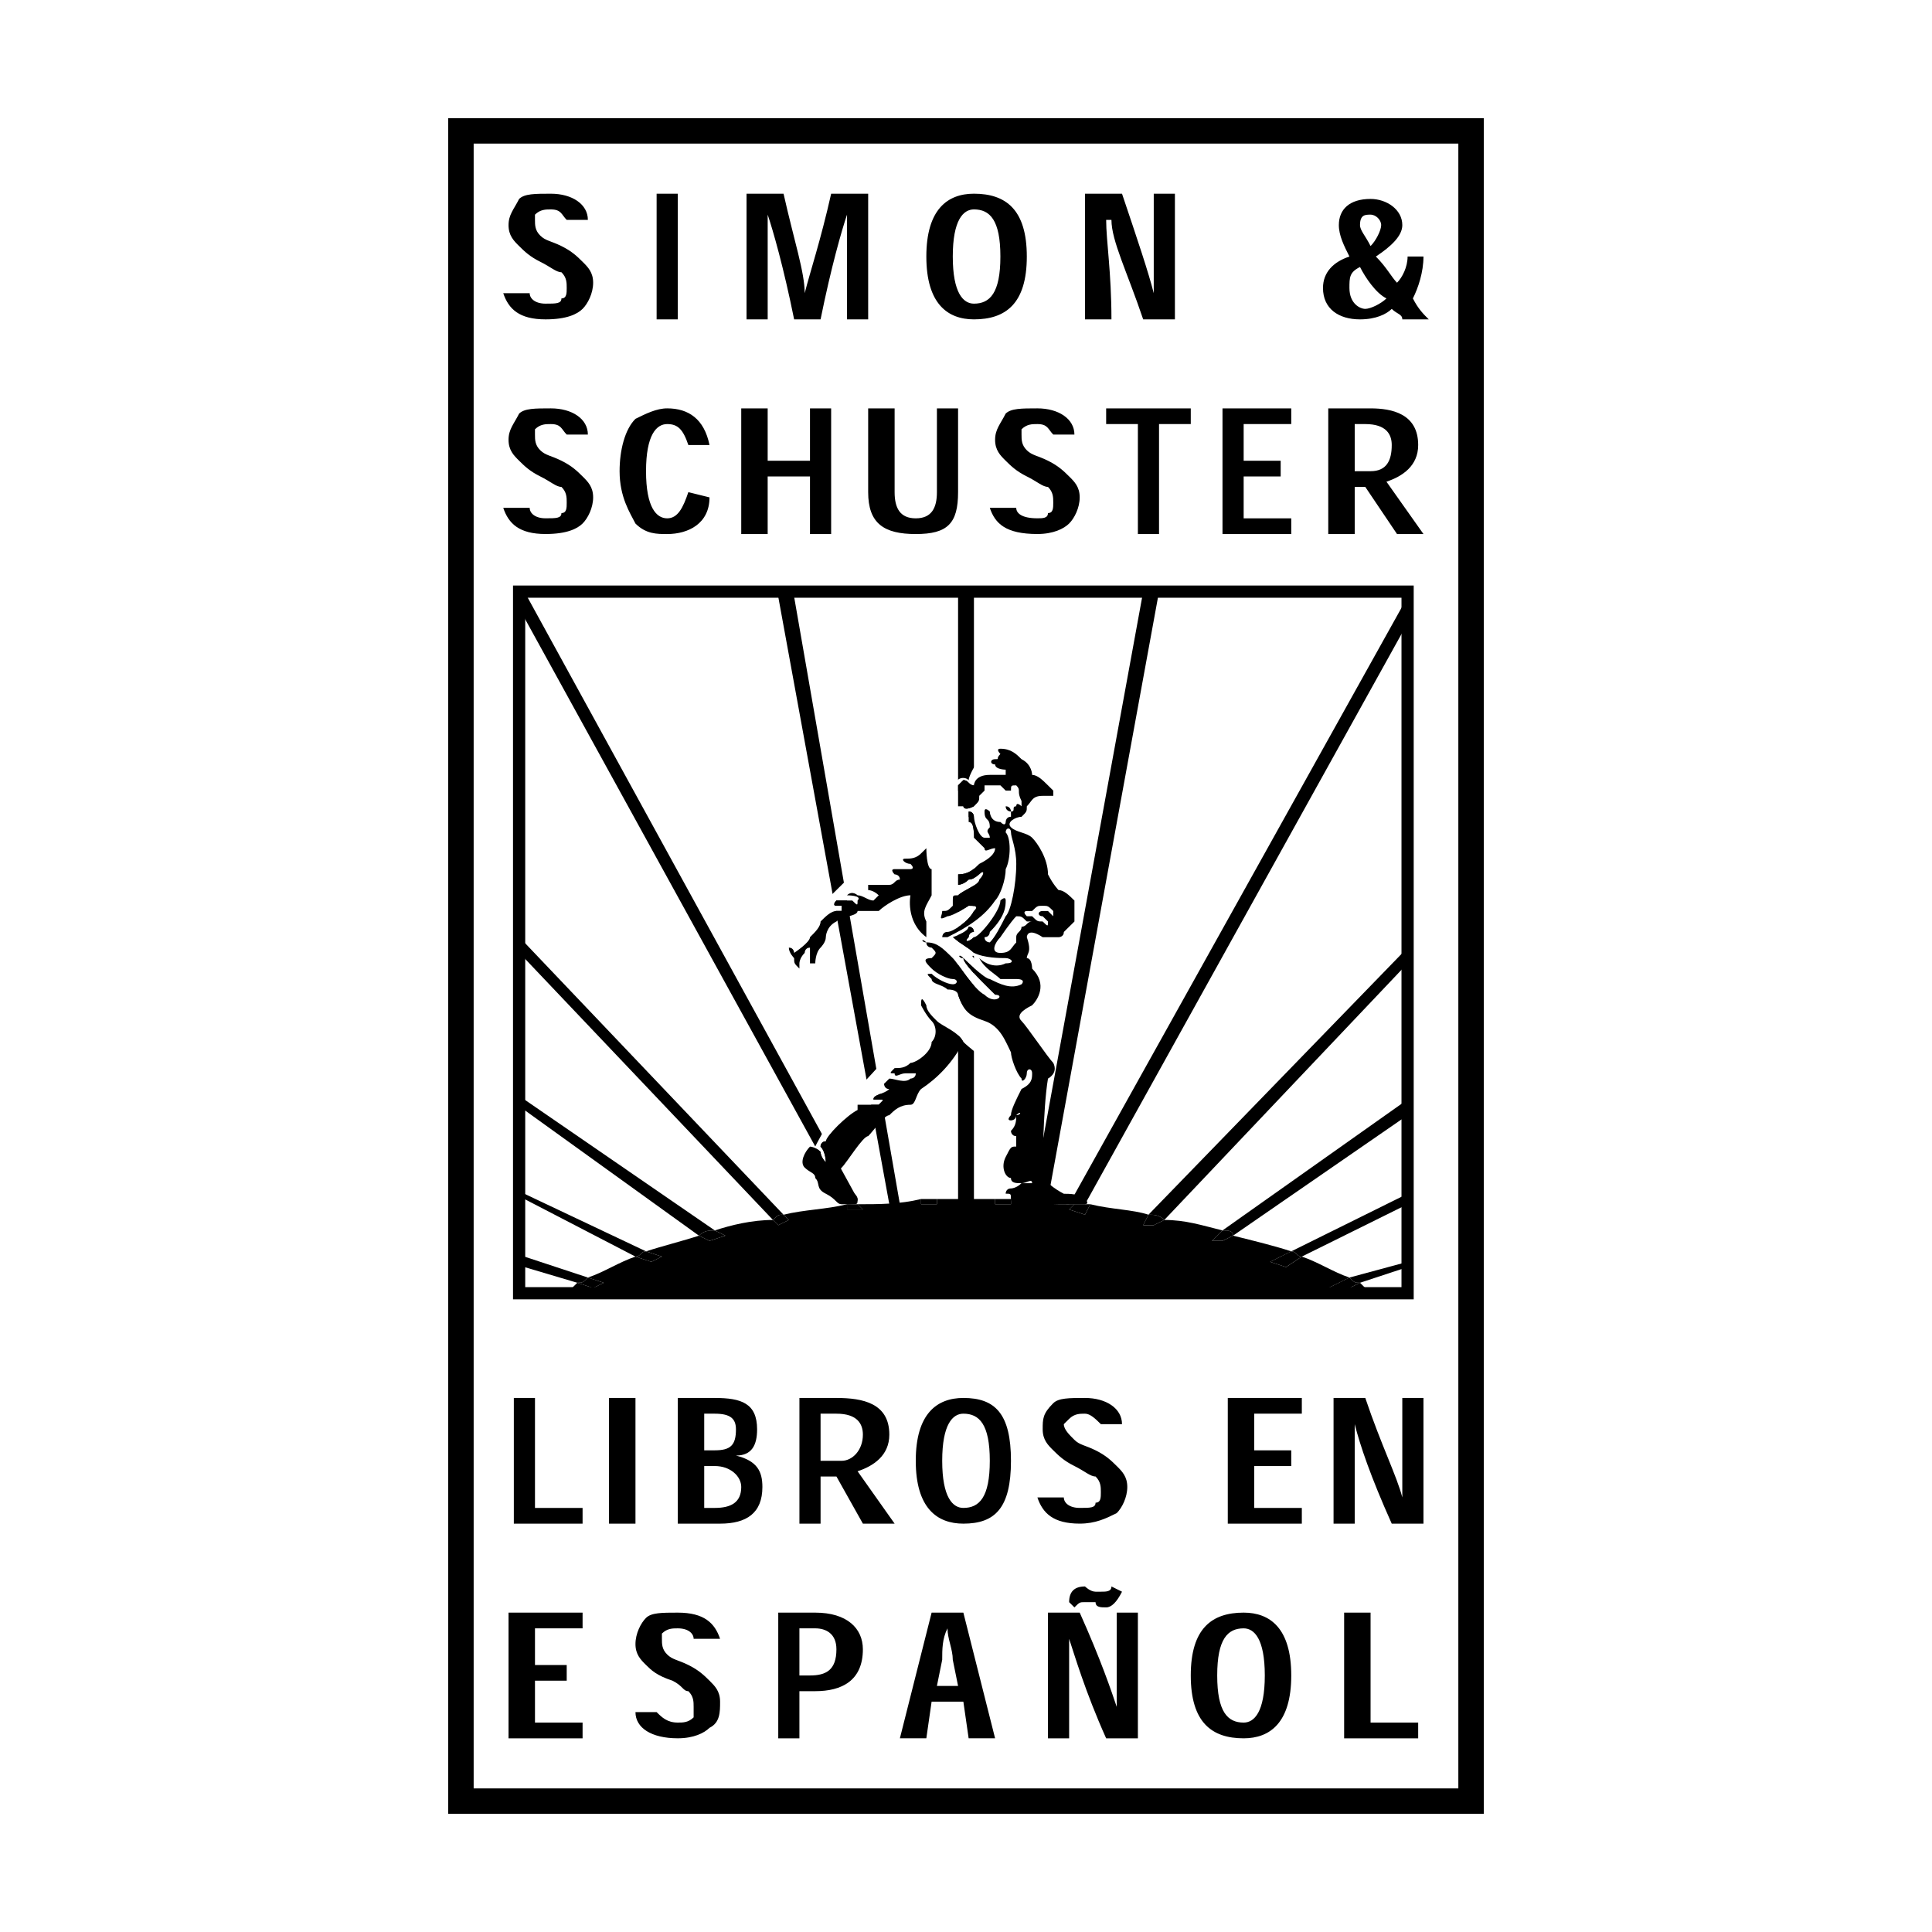 <svg xmlns="http://www.w3.org/2000/svg" width="2500" height="2500" viewBox="0 0 192.756 192.756"><path fill-rule="evenodd" clip-rule="evenodd" fill="#fff" d="M0 0h192.756v192.756H0V0z"/><path fill-rule="evenodd" clip-rule="evenodd" d="M95.587 59.027h1.583v61.643h-1.583V59.027zM133.576 129.027h-.527.527zM88.727 120.146l-11.08-60.597h1.583l10.553 60.597h-1.056zM85.562 119.625L52.32 59.027v2.612l32.186 58.507c.528 0 1.056 0 1.056-.521zM77.119 121.715L52.32 95.595v-1.567l25.854 27.164c-.527-.001-.527-.001-1.055.523zM69.732 123.281L52.32 110.744v-1.045l18.995 13.061c-.527 0-1.055 0-1.583.521zM63.401 125.371l-11.081-5.746v-.523l12.136 5.746c-.528 0-.528.523-1.055.523zM57.597 127.982l-5.277-1.566v-1.045l6.332 2.09c-.528.521-.528.521-1.055.521zM104.557 119.625l11.08-60.598h-1.582l-11.08 60.598h1.582zM108.25 120.146l32.186-57.985v-2.612l-33.768 60.597h1.582zM114.582 121.191l25.854-26.642v1.568l-24.271 25.598c-.528-.524-1.056-.524-1.583-.524zM121.969 122.76l18.467-13.061v1.566l-17.412 12.016c-.001-.521-.528-.521-1.055-.521zM128.828 124.848l11.607-5.746v1.045l-10.553 5.225c-.527-.001-.527-.524-1.054-.524zM134.633 127.461l5.803-1.568v.523l-4.748 1.566c-.528 0-.528 0-1.055-.521z"/><path d="M135.688 127.982l1.055 1.045h-3.166l2.111-1.045zM133.049 129.027H56.541c.528-.521.528-.521 1.056-1.045l1.583.523 1.056-.523-1.583-.521c1.583-.523 3.166-1.568 4.749-2.09l1.583.521 1.055-.521-1.583-.523c1.583-.521 3.693-1.045 5.276-1.566l1.056.521 1.583-.521-1.056-.521c1.583-.523 3.693-1.045 5.804-1.045l.528.521 1.055-.521-.528-.523c2.11-.521 4.222-.521 6.332-1.045v.523h1.583l-.528-.523c2.11 0 4.221 0 6.332-.521v.521h1.583v-.521h5.805v.521h1.582v-.521c2.111.521 4.221.521 6.332.521l-.527.523 1.582.521.527-1.045c2.111.523 4.223.523 5.805 1.045l-.527 1.045h1.055l1.055-.521c2.111 0 3.695.521 5.805 1.045l-1.055 1.043h1.055l1.055-.521c2.111.521 4.223 1.045 5.805 1.566l-2.109 1.045 1.582.523 1.582-1.045c1.584.521 3.166 1.566 4.75 2.09l-2.111 1.045.524.52z" fill-rule="evenodd" clip-rule="evenodd"/><path d="M91.893 119.625h1.583v.521h-1.583v-.521zM84.506 120.146h1.056l.528.523h-1.583v-.523h-.001zM77.119 121.715c.528-.523.528-.523 1.055-.523l.528.523-1.055.521-.528-.521zM69.732 123.281c.528-.521 1.056-.521 1.583-.521l1.056.521-1.583.521-1.056-.521zM63.401 125.371c.527 0 .527-.523 1.055-.523l1.583.523-1.055.521-1.583-.521zM57.597 127.982c.527 0 .527 0 1.055-.521l1.583.521-1.056.523-1.582-.523zM99.281 119.625h1.582v.521h-1.582v-.521zM107.195 120.146h1.582l-.527 1.045-1.582-.521.527-.524zM114.582 121.191c.527 0 1.055 0 1.582.523l-1.055.521h-1.055l.528-1.044zM120.914 123.803l1.055-1.043c.527 0 1.055 0 1.055.521l-1.055.521h-1.055v.001zM126.719 125.893l2.109-1.045c.527 0 .527.523 1.055.523l-1.582 1.045-1.582-.523zM132.521 128.506l2.111-1.045c.527.521.527.521 1.055.521l-2.111 1.045h-.527l-.528-.521z" fill-rule="evenodd" clip-rule="evenodd"/><path fill="none" stroke="#000" stroke-width="1.218" stroke-miterlimit="2.613" d="M51.792 129.027h88.644v-70H51.792v70z"/><path d="M58.652 21.937c0-1.567-1.583-2.611-3.693-2.611-1.583 0-2.639 0-3.166.522-.528 1.045-1.056 1.567-1.056 2.612 0 1.045.528 1.567 1.056 2.09.527.522 1.055 1.045 2.11 1.567 1.056.522 1.583 1.044 2.11 1.044.528.523.528 1.045.528 1.568 0 .522 0 1.044-.528 1.044 0 .522-.527.522-1.583.522s-1.583-.522-1.583-1.044h-2.638c.527 1.567 1.583 2.612 4.221 2.612 2.11 0 3.166-.522 3.693-1.045.528-.522 1.055-1.567 1.055-2.611 0-1.045-.527-1.567-1.055-2.09-.527-.522-1.055-1.045-2.111-1.567-1.055-.522-1.583-.522-2.11-1.045-.528-.522-.528-1.045-.528-1.567v-.522c.528-.522 1.056-.522 1.583-.522 1.055 0 1.055.522 1.583 1.044h2.112v-.001zM67.622 31.863V19.326h-2.111v12.537h2.111zM80.285 29.251c0-2.09-1.055-5.224-2.11-9.925h-3.693v12.537h2.11V21.415c.528 1.567 1.583 5.224 2.639 10.448h2.638c1.056-5.224 2.11-8.88 2.638-10.448v10.448h2.111V19.326h-3.693c-1.057 4.701-2.112 7.835-2.64 9.925zM92.421 25.594c0 4.701 2.111 6.269 4.749 6.269 3.166 0 5.275-1.567 5.275-6.269s-2.109-6.269-5.275-6.269c-2.638.001-4.749 1.568-4.749 6.269zm4.749-4.701c1.582 0 2.639 1.044 2.639 4.701 0 3.657-1.057 4.701-2.639 4.701-1.056 0-2.111-1.044-2.111-4.701 0-3.657 1.055-4.701 2.111-4.701zM115.109 29.251c-.527-2.09-1.582-5.224-3.166-9.925h-3.693v12.537h2.639c0-4.702-.527-7.836-.527-9.926h.527c0 2.09 1.582 5.224 3.166 9.926h3.166V19.326h-2.111l-.001 9.925zM142.547 31.863c-.527-.522-1.055-1.045-1.582-2.089.527-1.044 1.055-2.612 1.055-4.179h-1.584c0 1.045-.527 2.09-1.055 2.612-.527-.522-1.055-1.567-2.111-2.612 1.584-1.045 2.639-2.09 2.639-3.135 0-1.566-1.582-2.612-3.166-2.612-2.109 0-3.166 1.045-3.166 2.612 0 1.045.529 2.09 1.057 3.135-1.584.522-2.639 1.567-2.639 3.135 0 2.089 1.582 3.134 3.693 3.134 1.582 0 2.639-.522 3.166-1.045.527.522 1.055.522 1.055 1.045h2.638v-.001zm-6.859-9.404c0-1.044.527-1.044 1.055-1.044s1.057.522 1.057 1.044c0 .523-.529 1.567-1.057 2.09-.528-1.045-1.055-1.567-1.055-2.09zm-1.055 6.27c0-1.045 0-1.568 1.055-2.09.527 1.045 1.582 2.612 2.639 3.134-.527.522-1.584 1.044-2.111 1.044s-1.583-.522-1.583-2.088zM58.652 43.355c0-1.567-1.583-2.612-3.693-2.612-1.583 0-2.639 0-3.166.522-.528 1.044-1.056 1.567-1.056 2.612s.528 1.567 1.056 2.089c.527.522 1.055 1.045 2.11 1.567 1.056.522 1.583 1.045 2.11 1.045.528.522.528 1.044.528 1.567 0 .522 0 1.044-.528 1.044 0 .522-.527.522-1.583.522s-1.583-.522-1.583-1.045h-2.638c.527 1.567 1.583 2.612 4.221 2.612 2.11 0 3.166-.522 3.693-1.045.528-.522 1.055-1.567 1.055-2.612 0-1.044-.527-1.567-1.055-2.089-.527-.522-1.055-1.045-2.111-1.567-1.055-.522-1.583-.522-2.11-1.044-.528-.523-.528-1.045-.528-1.567v-.522c.528-.522 1.056-.522 1.583-.522 1.055 0 1.055.522 1.583 1.045h2.112zM68.677 49.102c-.528 1.567-1.056 2.612-2.111 2.612s-2.111-1.045-2.111-4.702 1.056-4.702 2.111-4.702 1.583.522 2.111 2.089h2.11c-.528-2.611-2.11-3.656-4.221-3.656-1.055 0-2.111.522-3.166 1.045-1.056 1.044-1.583 3.134-1.583 5.224 0 2.611 1.055 4.179 1.583 5.224 1.055 1.045 2.11 1.045 3.166 1.045 2.111 0 4.221-1.045 4.221-3.657l-2.11-.522zM82.923 40.744h-2.11v5.223h-4.222v-5.223h-2.637v12.537h2.637v-5.746h4.222v5.746h2.11V40.744zM95.587 40.744h-2.111v8.358c0 1.567-.528 2.612-2.11 2.612-1.583 0-2.11-1.045-2.11-2.612v-8.358h-2.639v8.358c0 3.134 1.583 4.179 4.749 4.179s4.221-1.045 4.221-4.179v-8.358zM107.195 43.355c0-1.567-1.584-2.612-3.693-2.612-1.584 0-2.639 0-3.166.522-.527 1.044-1.055 1.567-1.055 2.612s.527 1.567 1.055 2.089c.527.522 1.055 1.045 2.109 1.567 1.057.522 1.584 1.045 2.111 1.045.527.522.527 1.044.527 1.567 0 .522 0 1.044-.527 1.044 0 .522-.527.522-1.055.522-1.584 0-2.111-.522-2.111-1.045h-2.639c.529 1.567 1.584 2.612 4.75 2.612 1.582 0 2.637-.522 3.166-1.045.527-.522 1.055-1.567 1.055-2.612 0-1.044-.527-1.567-1.055-2.089-.529-.522-1.057-1.045-2.111-1.567-1.055-.522-1.582-.522-2.111-1.044-.527-.523-.527-1.045-.527-1.567v-.522c.527-.522 1.057-.522 1.584-.522 1.055 0 1.055.522 1.582 1.045h2.111zM118.803 40.744h-8.442v1.567h3.166v10.97h2.11v-10.97h3.166v-1.567zM124.08 45.967v-3.656h4.748v-1.567h-6.859v12.537h6.859v-1.567h-4.748v-4.179h3.693v-1.568h-3.693zM138.326 48.057c1.582-.522 3.166-1.567 3.166-3.657 0-3.134-2.639-3.656-4.75-3.656h-4.221v12.537h2.639V48.58h1.055l3.166 4.701h2.639l-3.694-5.224zm-3.166-1.045V42.31h1.055c2.111 0 2.639 1.045 2.639 2.089 0 1.567-.527 2.612-2.111 2.612h-1.583v.001zM58.124 150.445h-4.749v-10.97h-2.11v12.539h6.859v-1.569zM63.401 152.014v-12.539h-2.639v12.539h2.639zM73.426 145.221c1.583 0 2.11-1.043 2.11-2.611 0-2.611-1.583-3.135-4.221-3.135h-3.693v12.539h4.221c2.638 0 4.221-1.047 4.221-3.658 0-1.567-.528-2.612-2.638-3.135zm-3.166-4.178h1.055c1.583 0 2.111.521 2.111 1.566 0 1.568-.528 2.09-2.111 2.09H70.26v-3.656zm0 5.223h1.055c1.583 0 2.639 1.045 2.639 2.09 0 1.568-1.056 2.09-2.639 2.09H70.26v-4.18zM85.562 146.789c1.583-.523 3.166-1.568 3.166-3.656 0-3.135-2.638-3.658-5.276-3.658h-3.693v12.539h2.11v-4.703h1.583l2.639 4.703h3.166l-3.695-5.225zm-3.694-1.045v-4.701h1.583c2.111 0 2.639 1.045 2.639 2.09 0 1.566-1.055 2.611-2.111 2.611h-2.111zM91.366 145.744c0 4.701 2.11 6.27 4.749 6.27 3.167 0 4.749-1.568 4.749-6.27s-1.582-6.27-4.749-6.27c-2.639.001-4.749 1.569-4.749 6.27zm4.748-4.701c1.583 0 2.638 1.045 2.638 4.701s-1.055 4.701-2.638 4.701c-1.055 0-2.11-1.045-2.11-4.701s1.055-4.701 2.11-4.701zM111.943 142.088c0-1.568-1.582-2.613-3.693-2.613-1.582 0-2.639 0-3.166.523-1.055 1.045-1.055 1.566-1.055 2.611s.527 1.568 1.055 2.09 1.055 1.045 2.111 1.566c1.055.523 1.582 1.045 2.109 1.045.529.523.529 1.045.529 1.568 0 .521 0 1.045-.529 1.045 0 .521-.527.521-1.582.521s-1.584-.521-1.584-1.045h-2.637c.527 1.566 1.582 2.613 4.221 2.613 1.582 0 2.639-.523 3.693-1.047.527-.521 1.055-1.566 1.055-2.611s-.527-1.566-1.055-2.09c-.527-.521-1.055-1.045-2.111-1.566-1.055-.521-1.582-.521-2.109-1.045-.527-.521-1.057-1.045-1.057-1.566l.529-.523c.527-.521 1.055-.521 1.582-.521s1.055.521 1.584 1.045h2.11zM125.135 144.699v-3.656h4.748v-1.568h-7.387v12.539h7.387v-1.569h-4.748v-4.179h3.693v-1.567h-3.693zM139.908 149.4c-.527-2.09-2.109-5.223-3.693-9.926h-3.166v12.539h2.111v-9.926c.527 2.09 1.582 5.223 3.693 9.926h3.166v-12.539h-2.111v9.926zM53.375 166.117v-3.656h4.749v-1.568h-7.387v12.539h7.387v-1.569h-4.749v-4.179h3.166v-1.567h-3.166zM71.843 163.506c-.528-1.568-1.583-2.613-4.221-2.613-1.583 0-2.638 0-3.166.523-.527.521-1.055 1.566-1.055 2.611s.527 1.568 1.055 2.09c.528.523 1.056 1.045 2.638 1.566 1.055.523 1.055 1.045 1.583 1.045.527.523.527 1.045.527 1.568v1.045c-.527.521-1.056.521-1.583.521-1.055 0-1.583-.521-2.11-1.045h-2.11c0 1.568 1.583 2.613 4.221 2.613 1.583 0 2.638-.523 3.166-1.045 1.055-.523 1.055-1.568 1.055-2.613s-.528-1.566-1.055-2.09c-.528-.521-1.056-1.043-2.11-1.566-1.056-.521-1.583-.521-2.111-1.045-.528-.521-.528-1.045-.528-1.566v-.523c.528-.521 1.055-.521 1.583-.521 1.056 0 1.583.521 1.583 1.045h2.638zM79.757 173.432v-4.703h1.583c2.638 0 4.749-1.045 4.749-4.178 0-2.09-1.583-3.658-4.749-3.658h-3.693v12.539h2.11zm0-6.27v-4.701h1.583c1.056 0 2.11.521 2.11 2.09 0 2.09-1.055 2.611-2.638 2.611h-1.055zM96.114 169.773l.528 3.658h2.639l-3.167-12.539h-3.166l-3.166 12.539h2.638l.527-3.658h3.167zm-.527-1.566h-2.111l.528-2.611c0-1.045 0-2.09.528-3.135 0 1.045.527 2.09.527 3.135l.528 2.611zM111.416 170.297c-.527-1.568-1.582-4.701-3.693-9.404h-3.166v12.539h2.111v-9.926c.527 1.566 1.582 5.223 3.693 9.926h3.166v-12.539h-2.111v9.404zm-.527-12.016c0 .523-.527.523-1.055.523h-.529c-.527 0-1.055-.523-1.055-.523-1.055 0-1.582.523-1.582 1.566l.527.523c.527-.523.527-.523 1.055-.523h1.054c0 .523.529.523 1.057.523s1.055-.523 1.582-1.566l-1.054-.523zM118.803 167.162c0 4.701 2.111 6.27 5.277 6.27 2.639 0 4.748-1.568 4.748-6.27s-2.109-6.27-4.748-6.27c-3.166.001-5.277 1.569-5.277 6.27zm5.277-4.701c1.055 0 2.109 1.045 2.109 4.701s-1.055 4.701-2.109 4.701c-1.584 0-2.639-1.045-2.639-4.701s1.055-4.701 2.639-4.701zM141.492 171.863h-4.75v-10.97h-2.637v12.539h7.387v-1.569z" fill-rule="evenodd" clip-rule="evenodd"/><path fill="none" stroke="#000" stroke-width="2.538" stroke-miterlimit="2.613" d="M45.988 179.699h100.78V13.057H45.988v166.642z"/><path d="M102.445 90.893h.529c.527-.522.527-.522 1.055-.522s.527 0 1.055.522v.522l-.527-.522h-.527c-.527 0-.527.522 0 .522l.527.522c0 .522 0 .522-.527 0-.527 0-.527 0-1.055-.522h-.529c-.528-.522-.001-.522-.001-.522zm-1.054 2.612v.522c-.527.522-.527 1.045-1.582 1.045-1.057 0-.527-1.045 0-1.567 0 0 1.055-1.567 1.582-2.089.527 0 .527 0 1.055.522h.529c-.529 0-.529.522-1.057.522 0 .523-.527.523-.527 1.045z" fill-rule="evenodd" clip-rule="evenodd" fill="#acc74d"/><path d="M95.587 78.356c-.528-.522.527-1.045 1.055-.522 0-.522 1.583-3.657 3.167-3.135-.527 0-.527.522-.527.522 0 .522.527.522 0 .522-.529 0-.529.522 0 .522 0 .522 1.055.522 1.055.522v.522h-1.584c-1.582 0-1.582 1.045-1.582 1.045-.528 0-.528-.522-1.056-.522l-.528.524zM78.702 94.549c0-1.044 2.111-2.089 2.638-3.656l3.694-3.657s4.749-3.134 5.804-3.656c.528-.522 2.11-2.612 3.694-3.135h2.11-.528s0 .523 1.056 0c0-.522.527-.522.527-1.044l.527-.522v-.522h1.584l.527.522h.527c0-.522 0-.522.527-.522.527.522 0 .522.527 1.567v.522c-.527 0-.527-.522-.527 0-.527 0 0 .523-.527.523l-.527-.523c0 .523 0 .523.527.523v.522h-.527v.522s0 .522-.527 0c-1.057 0-1.057-1.044-1.057-1.044s-.527-.523-.527 0c0 1.044.527.522.527 1.567-.527.522 0 .522 0 1.045h-.527c-.527 0-1.055-1.567-1.055-2.09 0 0 0-.522-.528-.522v.522c.528.522.528 1.567.528 2.09.527.522.527.522.527 1.045.527.522 1.055 0 1.584 0 0 0 0-.522 0 0s-.529 1.045-1.584 1.567c-.527.522-1.055 1.044-2.11 1.044v1.045s.527 0 1.055-.523c.528 0 1.055-.522 1.055-.522.527-.522.527 0 0 .522 0 .523-1.583 1.045-2.11 1.567-.528 0-.528 0-.528.522v.522c-.527.522-.527.522-1.055.522 0 .522-.528 1.045.528.522.527 0 2.11-1.045 2.11-1.045.528 0 1.055 0 .528.522-.528 1.045-2.111 2.09-2.638 2.09-.528 0-.528.522-.528.522h.528c2.11-1.045 3.166-2.089 4.75-3.657 0-.522 1.055-2.09 1.055-3.134.527-1.044.527-3.134 0-3.657 0-.522.527-.522.527 0s.527 1.567.527 3.134c0 2.09-.527 4.702-1.055 5.224-.527 1.044-1.055 2.089-1.584 2.612 0 0-.527 0-.527-.522l.527-.522c1.057-1.567 1.584-2.612 1.584-3.135s-.527 0-.527 0c0 1.045-2.111 3.657-2.639 3.657-.528.522-1.056.522-.528 0 0 0 0-.522.528-.522 0 0 0-.523-.528-.523 0 .523-1.583 1.045-1.583 1.045.528.522 1.583 1.044 2.111 1.567 1.055.522 2.639.522 3.166.522s1.055.522 0 .522c-1.055.521-2.111 0-2.639-.522 0 0-1.055-.522-.527 0 1.055 1.044 2.111 1.567 2.639 2.089h1.582c1.055 0 0 .523 0 .523-.527.521-1.582 0-2.639-.523-.527 0-2.638-2.089-2.638-2.089-.527-.522-.527 0 0 0 0 .522 1.583 2.089 2.638 3.134l.529.523c1.055 0 0 1.045-1.057 0-1.055-.523-2.638-3.135-3.166-3.657-1.055-1.045-2.111-1.567-2.638-1.567-.528-.522-.528 0 0 0 0 .522.527.522.527.522.528.523.528.523 0 1.045-1.055 0-.527.522 0 1.044.528.523 1.583 1.045 2.111 1.045.528 0 .528.523 0 .523-.527 0-2.111-.523-2.111-1.045-.527 0-.527 0 0 .521 0 .523 1.056.523 1.583 1.045 1.055 0 1.055.523 1.055.523.527 1.566 1.055 1.566 2.638 2.611 1.584.521 2.111 2.09 2.639 3.135 0 .521.527 2.088.527 2.611.527.521 1.055 0 1.055-.523 0-.521.529-.521.529 0 0 .523 0 1.045-1.057 1.568-.527 1.045-1.055 2.09-1.055 2.611 0 0-.527.523 0 .523 0 0 .527 0 .527-.523.527-.521.527 0 0 0 0 .523 0 1.045-.527 1.045 0 .523 0 1.045.527 1.045v1.045c-.527 0-.527 0-1.055 1.045s0 2.09 0 2.09c.527.521 1.055.521 1.582.521s1.057-.521 1.057 0h-1.057c-.527.523-1.055.523-1.055.523-.527 0-.527.521-.527.521l-.527-1.045v-3.656c0-1.566.527-4.701.527-5.746 0-1.568-3.166-3.656-4.222-4.701-.527-1.045-2.11-1.568-2.638-2.09-.528-.523-1.055-1.045-1.055-1.566-.528-1.045-.528-.523-.528 0 0 0 .528 1.043 1.055 1.566.528.521.528 1.568 0 2.09 0 1.045-1.583 2.09-2.11 2.09-.527.521-1.055.521-1.583.521-.528.521-.528.521 0 .521 0 .523.527 0 1.055 0h1.055c0 .523-.528.523-.528.523-.527.521-1.583 0-2.111 0l-.527.521s0 .523.527.523c0-.523 0 0 0 0-.527.523-1.583.523-1.583 1.045h.527c.528 0 .528 0 0 .523H85.555v.521c-1.056.521-3.166 2.611-3.166 3.135-.528 0-.528.521-.528.521.528.523.528 1.568.528 1.568.527 0 0 0 0 0-.528-.523-.528-1.045-.528-1.045-.527-.523-1.055-.523-1.055-.523h.527s1.056-2.09 1.583-2.611c0-.523 5.804-6.27 6.332-7.314.527-.521 1.583-2.611 1.583-3.656 0-2.09-.527-4.18 0-6.269 1.055-1.566 1.583-1.044 1.583-1.044s.527 0 0 0v-1.567c-.528-1.045 0-1.567.527-2.612v-1.044c0-.523 0-1.045-.527-1.567v-2.089l-.528.522c-.527.522-1.055.522-1.583.522s0 .522.527.522c.528.522 0 .522 0 .522H89.248c-.528 0 0 .522 0 .522s.527 0 .527.522c-.527 0-.527.523-1.056.523h-2.11v.522s.528 0 .528.522c.527 0 0 .522 0 .522-.528 0-1.055-.522-1.583-.522 0 0-.527-.522-1.056 0 0 0 1.583 0 1.056.522 0 .522 0 .522-.527 0h-1.583s-.527.522 0 .522h.527v.522h-.527c-.527 0-1.055.522-1.583 1.045 0 .522-.527 1.045-1.055 1.567 0 .522-1.583 1.567-1.583 1.567s.007-.514-.521-.514c0-.522 0 0 0 0z" fill-rule="evenodd" clip-rule="evenodd" fill="#fff"/><path d="M96.114 103.953c-1.055 2.09-2.638 3.656-4.221 4.701-.527.523-.527 1.568-1.055 1.568-1.055 0-1.583.521-2.111 1.043-.527 0-1.583 1.568-2.11 2.09-.527 0-2.111 2.613-2.639 3.135-.527.521 0 1.566 0 1.566.528.523 1.583 1.045 1.583 1.568 0 .521 0 .521-.527.521h-1.056c-.527 0-.527-.521-1.582-1.045-1.056-.521-.528-1.045-1.056-1.566 0-.523-.527-.523-1.056-1.045-.527-.521 0-1.566.528-2.09 0 0 .527 0 1.055.523 0 0 0 .521.528 1.045.527 0 .527 0 0 0 0 0 0-1.045-.528-1.568 0 0 0-.521.528-.521 0-.523 2.11-2.613 3.166-3.135v-.521H87.672c.528-.523.528-.523 0-.523h-.527c0-.521 1.055-.521 1.583-1.045 0 0 0-.523 0 0-.527 0-.527-.523-.527-.523l.527-.521c.528 0 1.583.521 2.111 0 0 0 .528 0 .528-.523h-1.055c-.528 0-1.055.523-1.055 0-.528 0-.528 0 0-.521.527 0 1.055 0 1.583-.521.528 0 2.11-1.045 2.11-2.09.528-.521.528-1.568 0-2.09-.527-.523-1.055-1.566-1.055-1.566 0-.523 0-1.045.528 0 0 .521.527 1.043 1.055 1.566.526.52 2.109 1.043 2.636 2.088z" fill-rule="evenodd" clip-rule="evenodd"/><path d="M108.25 119.625c-.527-.523-1.582-.523-2.111-.523 0 0-2.109-1.045-2.109-2.09 0 0 0-6.268.527-9.402 0 0 1.055-.523.527-1.566-.527-.523-2.639-3.658-3.166-4.18-.527-.523 0-1.045 1.057-1.566.527-.523 1.582-2.09 0-3.658 0 0 0-1.044-.529-1.044 0-.522.529-.522 0-2.09 0 0 0-1.045 1.584 0h1.582s.527 0 .527-.522l1.057-1.045v-2.09c-.527-.522-1.057-1.045-1.584-1.045 0 0-.527-.522-1.055-1.567 0-1.566-1.055-3.134-1.582-3.656-.529-.522-1.584-.522-2.111-1.045s.527-1.045 1.055-1.045c.527-.522.527-.522.527-1.045.529-.522.529-1.044 1.584-1.044h1.055v-.522l-.527-.522c-.527-.522-1.055-1.045-1.582-1.045 0 0 0-1.045-1.057-1.567-.527-.522-1.055-1.045-2.109-1.045-.527 0 0 .522 0 .522-.527.522 0 .522-.527.522-.529 0-.529.522 0 .522 0 .522 1.055.522 1.055.522v.522h-1.584c-1.582 0-1.582 1.045-1.582 1.045-.528 0-.528-.522-1.056-.522l-.527.522v.522l.527.522v1.044s0 .523 1.056 0c.527-.522.527-.522.527-1.044l.527-.522v-.522h1.584l.527.522h.527c0-.522 0-.522.527-.522.527.522 0 .522.527 1.567v.522s-.527-.522-.527 0c-.527 0 0 .523-.527.523 0 0 0-.523-.527-.523 0 .523.527.523.527.523v.522c-.527 0-.527.522-.527.522s0 .522-.527 0c-1.057 0-1.057-1.044-1.057-1.044s-.527-.523-.527 0c0 1.044.527.522.527 1.567-.527.522 0 .522 0 1.045h-.527c-.527 0-1.055-1.567-1.055-2.09 0 0 0-.522-.528-.522v1.044c.528 0 .528 1.045.528 1.567l1.055 1.045c0 .522.527 0 1.057 0 0 0 0-.522 0 0s-.529 1.045-1.584 1.567c-.527.522-1.055 1.044-2.11 1.044v1.045s.527 0 1.055-.523c.528 0 1.055-.522 1.055-.522.527-.522.527 0 0 .522 0 .523-1.583 1.045-2.11 1.567-.528 0-.528 0-.528.522v.522c-.527.522-.527.522-1.055.522 0 .522-.528 1.045.528.522.527 0 2.11-1.045 2.11-1.045.528 0 1.055 0 .528.522-.528 1.045-2.111 2.09-2.638 2.09-.528 0-.528.522-.528.522h.528c2.11-1.045 3.693-2.089 4.75-3.657.527-.522 1.055-2.09 1.055-3.134.527-1.044.527-3.134 0-3.657 0-.522.527-.522.527 0s.527 1.567.527 3.134c0 2.09-.527 4.702-1.055 5.224-.527 1.044-1.055 2.089-1.584 2.612 0 0-.527 0-.527-.522.527 0 .527-.522.527-.522 1.584-1.567 1.584-2.612 1.584-3.135s-.527 0-.527 0c0 1.045-2.111 3.657-2.639 3.657-.528.522-1.056.522-.528 0 0 0 0-.522.528-.522 0 0 0-.523-.528-.523 0 .523-1.583 1.045-1.583 1.045.528.522 1.583 1.044 2.111 1.567 1.055.522 2.639.522 3.166.522s1.055.522 0 .522c-1.055.521-2.111 0-2.639-.522 0 0-1.055-.522 0 0 .527 1.044 1.584 1.567 2.111 2.089h1.582c1.055 0 .527.523.527.523-1.055.521-2.109 0-3.166-.523-.527 0-2.638-2.089-2.638-2.089-.527-.522-.527 0 0 0 0 .522 1.583 2.089 2.638 3.134l.529.523c1.055 0 0 1.045-1.057 0-1.055-.523-2.638-3.135-3.166-3.657-1.055-1.045-1.583-1.567-2.638-1.567-.528-.522-.528 0 0 0 0 .522.527.522.527.522.528.523.528.523 0 1.045-1.055 0-.527.522 0 1.044.528.523 1.583 1.045 2.111 1.045.528 0 .528.523 0 .523-.527 0-1.583-.523-2.111-1.045-.527 0-.527 0 0 .521 0 .523 1.056.523 1.583 1.045 1.055 0 1.055.523 1.055.523.527 1.566 1.055 2.088 2.638 2.611 1.584.521 2.111 2.09 2.639 3.135 0 .521.527 2.088 1.055 2.611 0 .521.527 0 .527-.523 0-.521.529-.521.529 0 0 .523 0 1.045-1.057 1.568-.527 1.045-1.055 2.09-1.055 2.611 0 0-.527.523 0 .523 0 0 .527 0 .527-.523.527-.521.527 0 0 0 0 .523 0 1.045-.527 1.568 0 0 0 .521.527.521v1.045c-.527 0-.527 0-1.055 1.045s0 2.09.527 2.09c0 .521.527.521 1.055.521s1.057-.521 1.057 0h-1.057c-.527.523-1.055.523-1.055.523-.527 0-.527.521-.527.521.527 0 .527 0 .527.523 0 .521.527.521 1.055.521h6.332c.002.009.529.009.002-.512z" fill-rule="evenodd" clip-rule="evenodd"/><path d="M102.445 90.893h.529c.527-.522.527-.522 1.055-.522s.527 0 1.055.522v.522l-.527-.522h-.527c-.527 0-.527.522 0 .522l.527.522c0 .522 0 .522-.527 0-.527 0-.527 0-1.055-.522h-.529c-.528-.522-.001-.522-.001-.522zM101.391 93.505v.522c-.527.522-.527 1.045-1.582 1.045-1.057 0-.527-1.045 0-1.567 0 0 1.055-1.567 1.582-2.089.527 0 .527 0 1.055.522h.529c-.529 0-.529.522-1.057.522 0 .523-.527.523-.527 1.045z" fill-rule="evenodd" clip-rule="evenodd" fill="#fff"/><path d="M92.421 91.938c-.528-1.045 0-1.567.527-2.612v-1.044-1.567c-.527 0-.527-2.089-.527-2.089l-.528.522c-.527.522-1.055.522-1.583.522s0 .522.527.522c.528.522 0 .522 0 .522H89.255c-.528 0 0 .522 0 .522s.527 0 .527.522c-.527 0-.527.523-1.056.523h-2.11v.522s.528 0 1.055.522l-.527.522c-.528 0-1.055-.522-1.583-.522 0 0-.527-.522-1.056 0 0 0 1.583 0 1.056.522 0 .522 0 .522-.527 0h-1.583s-.527.522 0 .522h.527v.522h-.527c-.527 0-1.055.522-1.583 1.045 0 .522-.527 1.045-1.055 1.567 0 .522-1.583 1.567-1.583 1.567s0-.523-.528-.523c0-.522 0 0 0 0 0 .523.528 1.045.528 1.045 0 .522 0 .522.527 1.044v-.521s0-.522.527-1.045c0 0 0-.523.528-.523v1.568h.527s0-1.045.527-1.568c0 0 .528-.522.528-1.044 0 0 0-1.045 1.055-1.567.527-.522 2.111-.522 2.111-1.045h2.11c.528-.522 2.111-1.567 3.166-1.567 0 0-.527 2.612 1.583 4.179 0 0 .527 0 0 0 .002-.52.002-1.043.002-1.565z" fill-rule="evenodd" clip-rule="evenodd"/></svg>
